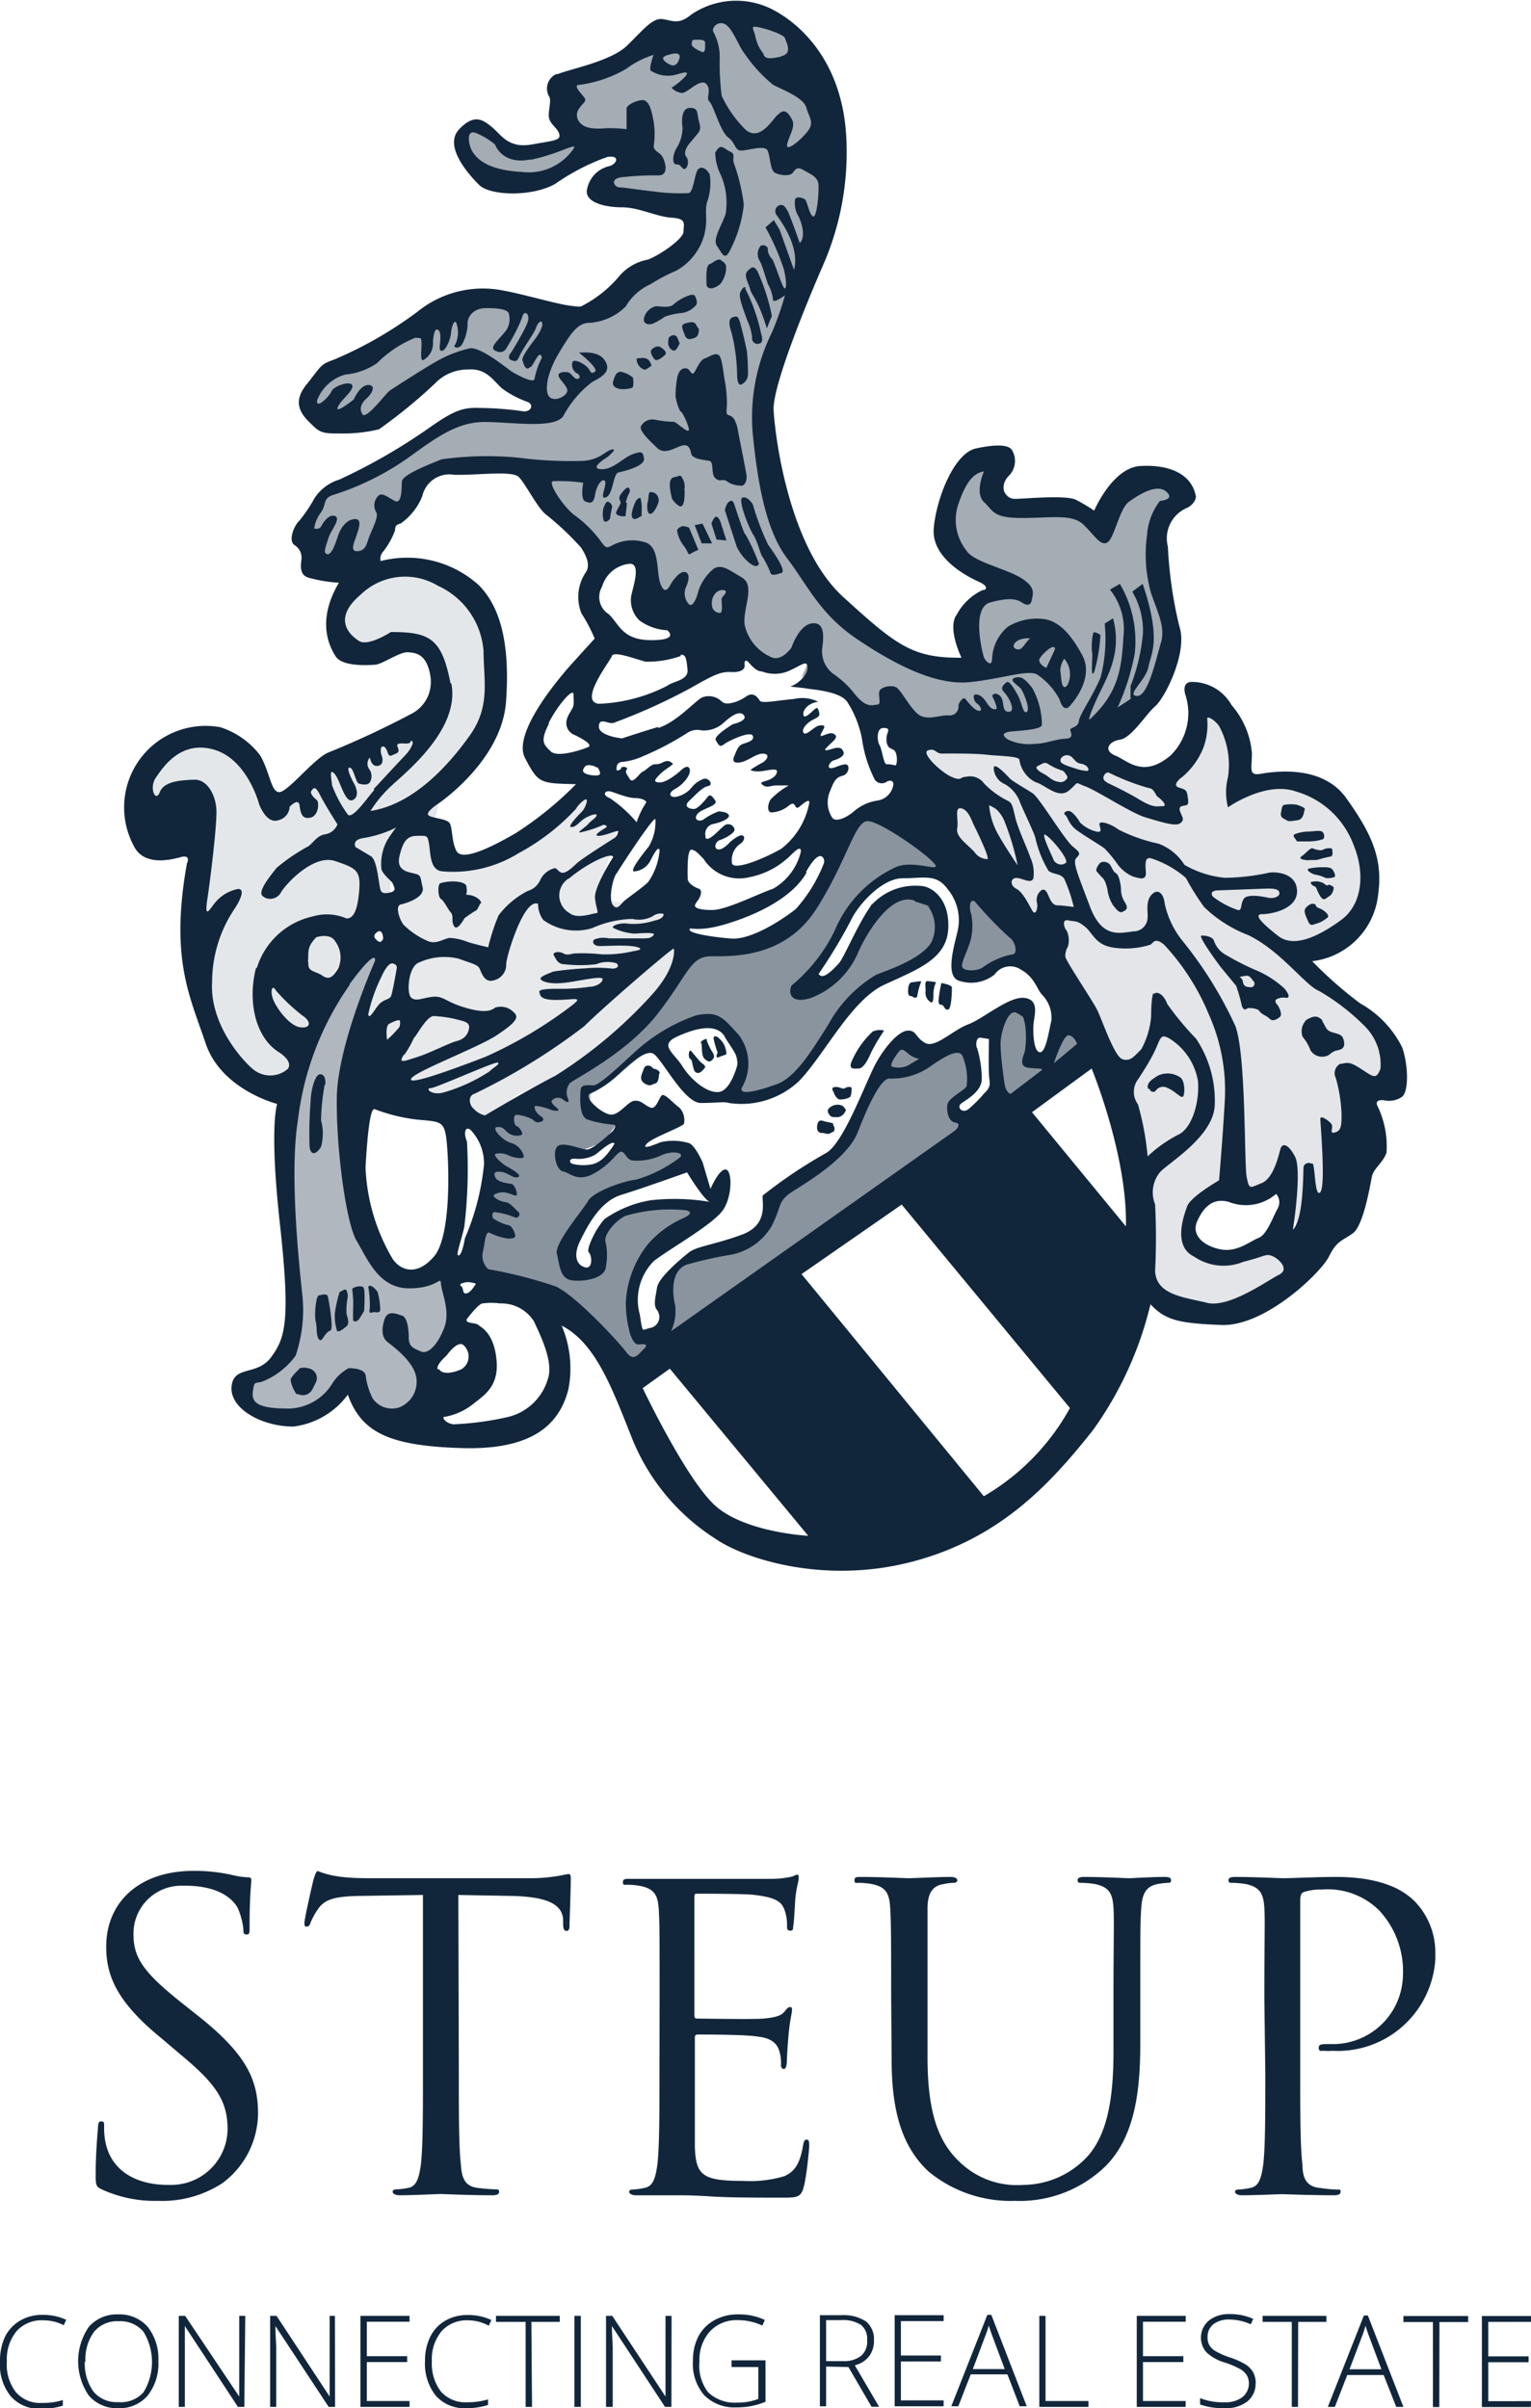 <svg xmlns="http://www.w3.org/2000/svg" viewBox="0 0 96 151"><path d="M9.93,138a6.91,6.91,0,0,0,4-1.1,5.49,5.49,0,0,0,2.25-4.38c0-2.12-.74-3.75-3.86-6.2l-.73-.58c-2.54-2-3.22-2.93-3.22-4.44a3,3,0,0,1,2.93-3.06,1.61,1.61,0,0,1,.31,0c2.43,0,3.14,1.1,3.3,1.4a4.62,4.62,0,0,1,.35,1.31c0,.22,0,.35.21.35s.18-.19.18-.61c0-1.79.11-2.66.11-2.8s-.06-.18-.27-.18a4.76,4.76,0,0,1-.92-.14,10.63,10.63,0,0,0-2.45-.26c-3.35,0-5.46,1.93-5.46,4.75,0,1.79.63,3.43,3.43,5.72l1.18,1c2.27,1.88,3,2.93,3,4.75A3.53,3.53,0,0,1,10.76,137h-.25c-1.77,0-3.51-.74-3.9-2.69a4.63,4.63,0,0,1-.08-1c0-.21,0-.29-.18-.29s-.19.13-.21.42S6,135,6,136.29c0,.71,0,.82.4,1A8,8,0,0,0,9.93,138Zm18.81-19.18,3.32.06c2.54.05,3.17.66,3.25,1.45l0,.29c0,.37.08.45.22.45s.18-.11.18-.35.08-2.11.08-2.9c0-.16,0-.31-.13-.31s-.35.07-.74.13a10.69,10.69,0,0,1-1.87.13H23.18c-.32,0-1.32,0-2.09-.13a5.11,5.11,0,0,1-1.16-.32c-.11,0-.21.34-.26.5s-.58,2.48-.58,2.74.05.24.13.24.18,0,.26-.26a4.36,4.36,0,0,1,.45-.82c.42-.63,1.06-.82,2.69-.84l3.9-.06V130c0,2.54,0,4.62-.13,5.73-.11.76-.24,1.34-.76,1.45a4.27,4.27,0,0,1-.8.1c-.15,0-.21.08-.21.16s.13.21.43.21c.79,0,2.45-.08,2.58-.08s1.79.08,3.25.08c.29,0,.42-.08.42-.21s-.06-.16-.21-.16a11.69,11.69,0,0,1-1.19-.1c-.79-.11-.95-.69-1-1.45-.13-1.11-.13-3.19-.13-5.73ZM41.35,130c0,2.54,0,4.62-.13,5.73-.11.76-.24,1.34-.77,1.45a4.18,4.18,0,0,1-.79.11c-.16,0-.21.07-.21.15s.13.21.42.21,1,0,1.53,0l1.06,0c.4,0,1,0,2.06.07s2.48.08,4.46.08c1,0,1.24,0,1.42-.68s.34-2.35.34-2.56,0-.4-.15-.4-.19.1-.24.4c-.19,1.08-.5,1.61-1.19,1.9a7.47,7.47,0,0,1-2.53.29c-2.59,0-3-.34-3.06-2.16,0-.56,0-3.62,0-4.52v-2.32a.16.16,0,0,1,.15-.18,0,0,0,0,1,0,0c.45,0,3.06,0,3.78.13,1,.1,1.26.55,1.37.92a2.56,2.56,0,0,1,.1.87c0,.13.06.24.19.24s.18-.29.18-.5.06-1.16.11-1.69c.08-.87.21-1.32.21-1.48s0-.21-.13-.21-.21.14-.4.35-.61.31-1.24.37-3.85,0-4.2,0c-.13,0-.15-.08-.15-.27V119c0-.18,0-.26.15-.26.29,0,3.17,0,3.62.08,1.42.16,1.69.47,1.87.9a2.75,2.75,0,0,1,.17,1c0,.21,0,.34.21.34s.15-.16.18-.29c.06-.32.11-1.48.13-1.74.08-.74.21-1.06.21-1.24s0-.24-.1-.24-.24.11-.37.13a6.11,6.11,0,0,1-1.13.13c-.61,0-5.86,0-6,0l-1.09,0c-.58,0-1.3,0-1.9,0-.29,0-.43,0-.43.21s.11.16.21.16a4.43,4.43,0,0,1,.9.08c.88.18,1.09.6,1.14,1.5s.05,1.58.05,5.7Zm14.56-.79c0,3.85,1,5.7,2.3,6.94A8.09,8.09,0,0,0,63.64,138a7.71,7.71,0,0,0,5.44-1.95c2.11-1.87,2.42-5,2.42-7.89v-2.82c0-4.12,0-4.85.06-5.7s.26-1.34,1-1.5a5,5,0,0,1,.66-.08c.11,0,.21,0,.21-.16s-.13-.21-.42-.21c-.79,0-2,.08-2.22.08s-1.6-.08-2.8-.08c-.29,0-.42.06-.42.21s.11.16.21.16a5.29,5.29,0,0,1,.9.08c.88.19,1.09.61,1.14,1.5s0,1.58,0,5.7v3.3c0,2.72-.32,5-1.53,6.46a5.52,5.52,0,0,1-4.13,1.9,5.17,5.17,0,0,1-4-1.45c-1.14-1.09-2-2.72-2-6.52v-3.69c0-4.12,0-4.86,0-5.7s.27-1.4,1-1.5a3,3,0,0,1,.66-.08c.1,0,.21-.06.21-.16s-.13-.21-.42-.21c-.79,0-2.38.08-2.61.08s-1.85-.08-3-.08c-.29,0-.42,0-.42.21s.1.16.21.16a4.56,4.56,0,0,1,.9.08c.87.18,1.08.6,1.13,1.5s.06,1.58.06,5.7Zm23.43.79c0,2.54,0,4.62-.13,5.73-.11.76-.24,1.34-.77,1.45a4.18,4.18,0,0,1-.79.11c-.16,0-.21.07-.21.15s.13.21.42.21c.79,0,2.46-.07,2.54-.07s1.79.07,3.24.07c.29,0,.42-.07.42-.21s0-.15-.21-.15c-.39,0-.79-.06-1.18-.11-.8-.11-1-.69-1-1.45-.14-1.11-.14-3.19-.14-5.73V119.14c0-.26.06-.45.22-.5a3.33,3.33,0,0,1,1.13-.16,4.57,4.57,0,0,1,3.61,1.32,5.59,5.59,0,0,1,1.48,4.06,4.39,4.39,0,0,1-4.46,4.31h-.1c-.56,0-.72,0-.72.24s.16.18.29.18a3.51,3.51,0,0,0,.56,0A6.13,6.13,0,0,0,90,122.87c0-.18,0-.36,0-.54a4.61,4.61,0,0,0-1.32-3.14c-.43-.4-1.61-1.5-4.91-1.5-1.21,0-2.74.08-3.32.08-.22,0-1.8-.08-3-.08-.29,0-.42.06-.42.21s.11.16.21.16a5.38,5.38,0,0,1,.9.08c.87.19,1.09.61,1.14,1.5s0,1.58,0,5.7Z" style="fill:#11263b"/><path d="M56.67,74.24l6.54-4.78,7.51,9.47v3.71l-2.24,5.07Z" style="fill:#11263b"/><path d="M49.35,79.9l12,14.94-4.88,2.24h-3.9L42.23,85l7.61-5.47Z" style="fill:#11263b"/><path d="M68.48,66.14l-29,20.6s-2.15-4.49-5.37-5.08a8,8,0,0,1-4.68-2.44l1.27-5.56L31,70.34,38,66l5.27-6.54,3-.2s3.13-.29,4.1-2.05,2.44-4.78,2.44-4.78,2.15-2.83,3.42-1.86S67.8,62.34,68.48,66.14ZM66.23,63.9l-.88-2.74-1.85-1-2,.88L60.28,61V59.4l.1-2.63-.68-1.86-2.35-.29-3,1-1.95,3.51L50.23,62l.68-.2,2.93-2.18.78-2.9,1.47-.88,1.85.39,1,1.08-.49,2.14-1.56,1.37-2.93,1.46-2,2.44L49.64,67.5l-1.75,1-2,.2.39-1.75L46,65.26l-.79-1H44.17l-2.73.88L38.7,67.45,37,68.57l0,1.08,1.85.58-1,1.37-1.23.49-.82.1s-.78.29-.58.68,1.46.39,1.46.39L38,72.58l.88-.88.59.59,3.12-.3.68.78-2.93,1.37-2.73,1-2,2.83V79.7s1-.1,1.37-.2.39-.68.39-.68V77.16l1.17-1.07,2.92-.59,2.44.2-1.56,1.17L40,79,39.77,82l.3,1.66,1.07-.1.78-.88-.1-2.34.78-1.17,1.47-.39,3.22-1L48.46,76l.68-1.46L53,71.7l2-4.3,1.47-2,1.66,1.07,1.75-1.17a2.83,2.83,0,0,1,1,1.36,2.12,2.12,0,0,1-.26,1.5,5.39,5.39,0,0,0-.81,1.44c-.1.48,1.07.48,1.07.48l1.66-1.85s-.29-3.71-.59-3.81.69-.58,1.17-1.07,1.18.2,1.18.2a26.67,26.67,0,0,1,.1,2.83c-.1.29.39,0,1.36-.49s.49-1.95.49-1.95" style="fill:#11263b;isolation:isolate;opacity:0.49"/><path d="M63.6,57.45s-5.27-3.9-5.47-4.49S57,47.11,57,47.11l4.88-.78,2.15.78,3.9.2,3.31,1.37,2.8.22,1.11-2.76V44l1.37,1.56,1.36,1.76L77,48.74l3.74.13,2.93,1.37L84.87,53l1,1.53-.59,2.15-1.17,2-2.73,1.76,5.07,4.1.78,1.36v1.37L85.46,69l-1,4.88-2.34,5.27-1.76-4.88-1.76,1-1.75-.58-2.41.91,1,3.19L78,79,81,77.11l.13,2.8-4.1,2.15-5-.26-1.29-6.58-1.37-8-5.86-9.76Z" style="fill:#11263b;isolation:isolate;opacity:0.12"/><path d="M23.78,59.86l-.66,2.48-.91,5.2-.13,4.3v4l1.7,2.86L25.73,80l1.82-.26.91.91-.13,3.39L26.77,85.5l-.52,2.86-1.82.78-1.57-.26-.65-1.82-.91-.26-1.69,1.56-3,.52-1.3-.65.13-1.43,2.47-2.21.13-2.6-.52-9.5,1.95-7.94,2.21-3.64S22.86,59.73,23.78,59.86Z" style="fill:#11263b;isolation:isolate;opacity:0.33"/><path d="M60.86,46.33a4.71,4.71,0,0,0-1,.18,1.75,1.75,0,0,1-1.87-.28c-.88-.88-1.18-1.56-1.47-1.66s-.49.69-1.56.39-.88-1.27-2.15-1.85a8.25,8.25,0,0,0-2.53-.68l.68-1.57s-1.66,1.08-2.64.88a29.09,29.09,0,0,1-3.9-1.66l-2.73-1.85a3.5,3.5,0,0,1-1-1.47c-.2-.58-.2-2.14-.58-2.14s-2.34.39-2.34.39l-3-3-1.66-2.34-2.44-.49-4.1.29-1.46,2.35-.88.87-.78,2-1.27,1.17-1.95-.2L19.39,34l-.2-1.27,1.26-2L25,28.85l3.42-2.54s2.63-.29,3-.29,3-.29,3-.29l-2.64-1.66-2.05-1.56-3.61,1.17L22.6,26.61l-2.14-.1-.79-.88-.55-1.47,1.73-1.07S26.8,20,27.19,19.87s2.73-1,2.73-1l3,.2a18.73,18.73,0,0,1,3.51.17,3.81,3.81,0,0,0,2.35-.56c.2-.29,3.9-3.31,3.9-3.31l.58-1.86-4-1-2-.88,2.15-1.37-1-.78L35.19,10.7l-3.71.88-1.85-1.37L29,8.46l.68-.69,1.07.88,2.54.88,3.12-1a17.68,17.68,0,0,1-1.07-2.34c0-.29.1-1.27.1-1.27l3.42-1.36,3.51-1.66s3-1.17,3.42-1.27a9,9,0,0,1,2.83.29c.29.2,2.83,3.61,2.83,3.61s.48,4.1.48,4.39-.58,5.76-.58,5.76l-1.86,4.88-1.85,6.54.49,4.78,3.51,6.15s5.66,4.2,6,4.4a24.75,24.75,0,0,0,3.22.48,31.4,31.4,0,0,1-.1-3.22c.1-.39,1.85-1.66,1.85-1.66A7.89,7.89,0,0,1,61,35.78c-.1-.29-1.85-2.83-1.76-3.22s1.17-3.51,1.17-3.51l1.86-.49.1,1.66,1,1.07a26.1,26.1,0,0,0,2.64.49,20.32,20.32,0,0,1,2.54.59l.58.29L70.92,30h2.63s.49.29.39.68a1.84,1.84,0,0,1-.68,1.17c-.59.59-.88,2.83-.88,2.83s.68,2.83.68,3.22,0,3.81-.1,4.1a27.49,27.49,0,0,1-3.12,3.61l-3.71,1.17s-3.61.3-4,.2A7.06,7.06,0,0,1,60.86,46.33Z" style="fill:#11263b;isolation:isolate;opacity:0.38"/><path d="M17.79,68.32A7.13,7.13,0,0,1,16,67.93a6,6,0,0,1-2.21-2c-.26-.65-1.44-3.78-1.3-5.08a72.94,72.94,0,0,0,0-7.54c-.13-.92-.92-2.6-1.3-2.6s-2.35,0-2.22-.53a46.1,46.1,0,0,1,2.6-4,13.41,13.41,0,0,1,2.09.26,2.93,2.93,0,0,1,1.95,1c.52.39,1.3,2.86,1.3,2.86l4.94-2.86a39.42,39.42,0,0,0,4.69-2.34,11.29,11.29,0,0,0,.45-2.7,7.76,7.76,0,0,0-.71-2.25l-3,.52-1.43-.13a5.93,5.93,0,0,1-.52-2,29.29,29.29,0,0,1,2.6-2.86s2.21-.26,2.6-.26a35.57,35.57,0,0,1,3.77,1.56L31.06,40v4.17l-1.7,3-1.88,3.32-.46,2-2.28-.56-.2,2.38L24.41,57A3.36,3.36,0,0,0,23,58c-.39.65-2.73,4-2.73,4Z" style="fill:#11263b;isolation:isolate;opacity:0.11"/><path d="M30.41,70.53s-1-.65-1.95-1.17-3.77-.13-4-.91-1.7-2.6-1.7-3.64a38.23,38.23,0,0,1,1.05-5l1.36-3.15.46-1.79-1-.65,1.3-2.87s1.17.13,1.43.52a17.17,17.17,0,0,1,.78,2.22l4.55-1.3,4.3-3.52s.39,1.43.91,1.56.75,1.6.75,1.6l-1.27,3.8a23.29,23.29,0,0,0,2.73.59c.52,0,1.82-.26,2.08.13a18.6,18.6,0,0,1,.65,3.12L38,66l-5.79,2.76L31,70.34Z" style="fill:#11263b;isolation:isolate;opacity:0.1"/><path d="M17.38,69.22s-3.51-.88-4.49-3.81-2.24-5.27-1.17-11.27c0,0,.3-.59-.41-.39S9,54.28,8.4,53.06a5.11,5.11,0,0,1,5.42-7.46,5.08,5.08,0,0,1,2.49,1.76C17,48.53,17,50,17.72,49.6s2.1-2.14,2.93-2.44a55.36,55.36,0,0,0,5.18-2.42A2.24,2.24,0,0,0,27,42.46c-.22-1.46-.91-1.53-1.43-1.56s-1.59.75-2.05.78-2.05.13-2.47-.52-1.2-2.25.2-4.62a9.25,9.25,0,0,1-1.95-.33c-.62-.22-.39-1-.39-1.23a.92.92,0,0,0-.46-.81c-.39-.3,0-1.24.33-1.53a9.26,9.26,0,0,0,.94-1.4,2.85,2.85,0,0,1,1.56-1.17,36.13,36.13,0,0,0,5.47-3.13c1.69-1.2,2.24-1.4,3.32-1.36a20,20,0,0,1,2.67.2c.48.1.78-.33.39-.56a6.26,6.26,0,0,1-1.66-.87c-.56-.52-1-1.27-2.12-1.18a2.83,2.83,0,0,0-2.08.88,32.08,32.08,0,0,1-3.51,2.87,9.55,9.55,0,0,1-2.44.26c-.92,0-1.2,0-1.7-.49s-1.43-1.27-.45-2.51.91-1.33,1.75-1.62a25.09,25.09,0,0,0,5.24-3,6.5,6.5,0,0,1,5.3-1.36c1.66.29,4.49,1.2,5,1a7.57,7.57,0,0,0,2.4-1.92,3.09,3.09,0,0,1,1.76-1c.72-.26,2.24-1.3,2.24-1.76s.23-.81-.74-.87S40.08,13,39,13s-2.41-.32-2.18-1.17a1.83,1.83,0,0,1,1.33-1.4c.52-.1.79-.72-.06-.59a13.69,13.69,0,0,0-3.29,1.7c-1.46.81-4.06.74-4.75.06s-2.24-2.44-1.27-3.48,1.53-.59,2.09-.13,1,1.33,2.47,1.07,1.85-.26,1.72-.68-.68-.62-.65-1.2.17-.91,0-1.17a1,1,0,0,1,.46-1.36l.09,0c.81-.33,3.35-.81,4.36-1.79s1.59-1.76,2.24-1.66,1,.36,1.79-.29a5,5,0,0,1,5-.36c2,1,4.52,3.51,4.72,8.17a17.65,17.65,0,0,1-1.5,8s-3.16,7.19-3.06,9,1,8.65,4.36,11.71,4.36,3.84,7.42,3.81c0,0-.92-1.86-.3-2.7A3.56,3.56,0,0,1,61.61,37c.29,0,.36-.26-.23-.52s-3-1.44-2.83-3.36,1.3-4.71,2.64-5,2.11-.23,2.28.13a1.31,1.31,0,0,1-.23,1.6c-.62.68-.23,1.43.4,1.43s3.18-.26,3.83.06a11.05,11.05,0,0,1,1.14.68s1.14-2.7,2.9-2.8,3.22.46,3.48,1.92c0,0,0,.39-.52.69a2.07,2.07,0,0,0-1.24,2.44,26.54,26.54,0,0,0,.72,5c.55,1.62-.91,4.49-1.5,5s-1.5,2-2.22,2.11-1.07.68-.29,1,1.73,1.43,3.45,0a3.72,3.72,0,0,0,.94-3.81s-.26-.75.33-.81a2.85,2.85,0,0,1,2.57,1.46,5.24,5.24,0,0,1,1.27,3c0,1-.23,1.43.55,1.3s3.84-.62,5.37,1.53,2.31,3.74,2,6a4.71,4.71,0,0,1-4.14,4.22,25.5,25.5,0,0,0,3,2.64,6.45,6.45,0,0,1,2.64,2.76c.36,1,.45,2.7,0,3.1a1.44,1.44,0,0,1-1.14.22s-.65-.1-.39.39a5.81,5.81,0,0,1,.55,2.9c-.22.62-.81,1-.91,1.47s-.52,3.09-1.2,3.58-1,.45-1.5,1.46-4,4.39-6.73,4.29-3.55-.32-4.46-1.3a22.42,22.42,0,0,1-3.64,7.94c-2.6,3.26-5.73,6.74-11.29,8.2s-10.56-.2-12.34-1.43a13.38,13.38,0,0,1-5.23-6.28c-1.3-3.28-2.31-6-4.42-7.09a6.88,6.88,0,0,1,.42,4c-.52,2-2,3.81-6.64,3.68s-6.34-1-7.19-3.35a5,5,0,0,1-3.41,2c-2,0-4-1.13-3.88-2.5s1.6-.65,2.48-1.85,1.23-2.22.55-8.37S17.38,69.22,17.38,69.22ZM30,36.67C31.34,38,32,40.28,31.73,44s-4.25,6.39-4.25,6.39-.78.51-.63.71,1.1.22,1.32.48.12,1.1.44,1.76,1.95-.07,3.73-1.1a21.88,21.88,0,0,0,3.78-3.07c-2.29-.05-2.36-.05-3.2-1.64s2.32-5.17,2.44-5.34,1.93-2.15,1.93-2.15a10.33,10.33,0,0,0-.83-1.58,2.76,2.76,0,0,1,.27-2.57c.27-.39.12-.92-.3-1.56a18.12,18.12,0,0,0-2.26-2.12c-.57-.54-1.22-1.88-1.64-2.3s-2.59-.1-4.05-.14a1.74,1.74,0,0,0-2,1.34,3.84,3.84,0,0,1-1.35,1.71c-.31.1-.34.14-.36.44A4.89,4.89,0,0,1,24,34.62a.63.63,0,0,0-.13.56A6.7,6.7,0,0,1,30,36.67Zm-6.76,17c.32.2.42,1,.52,1.59s.06.82.62.72.32-.36.26-.55-.55-.49-.72-.91a3.07,3.07,0,0,1,.36-1.83c.23-.39.72-1,.52-.78a7.29,7.29,0,0,1-2.08.65c-.68.13-.42.56-.42.56S22.87,53.45,23.19,53.65Zm-3.9,6.67c-.07.62.42.52.88.84s.71,0,1-.48A1.7,1.7,0,0,0,21,59c-.32-.52-1.17-.23-1.17-.23-.62.65-.46.91-.52,1.53Zm-.36,3.35a11.66,11.66,0,0,1-1.66-1.56c-.26-.46-.39,0-.2.52s1,1.66,1.69,1.76.72-.36.17-.72Zm3.94,9.5a12.2,12.2,0,0,0,1.69,5.73c.36.58,1.4,1.26,2.6-.13s.91-6.67.75-7.59-.46-.87-1.82-1a10.85,10.85,0,0,1-2.64-.65c-.26-.13-.45,1.33-.58,3.64Zm4.62,12.66c.13.29.71.32,1.4,0a.93.93,0,0,0,.3-1.29.83.83,0,0,0-.17-.21C28.69,84,28,85,28,85s-.69.58-.55.87ZM77,75.35c-.92-.23-1.5.29-1.92,1.2s.42,1.59,1.46,1.79,1.85-.52,2.38-.72.91-1.36,1.2-1.85a.8.8,0,0,0-.1-.91,2.9,2.9,0,0,1-3,.49Zm1-19c.23-.32,1.2-.13,1.53-.06s.75-.07.69-.33-.46-.26-1.14-.23l-2.74.1s-.55,0-.29.39a5.35,5.35,0,0,0,1.6.85c.25,0,.12-.4.35-.72ZM16.1,60.71a4.74,4.74,0,0,1,3.52-3.25,3.13,3.13,0,0,1,2.11.13c.29,0,.65-.2.78-1.6s-.1-1.53-1.5-2-3.22,1.59-3.41,2a.77.77,0,0,1-1,.29l-.1-.07c-.43-.26.49-1.33.84-1.79a12,12,0,0,1,2-1.36c.35-.26.55-.68,1.07-.75a1,1,0,0,0,.75-.62s-.75-1.17-1.08-1.82-.42-.45-.55-.29.16.45.33.58.13,1-.4,1.11-.61-.29-.68-.78-.62.1-.62.1a.9.9,0,0,1-.71.84c-.75.26-1.2-1-1.2-1S15.52,47.6,13.4,47s-3.22,1.17-3.64,1.79,0,1.56.26.88,1.3-.75,2.15-.78,1.36,1,1.4,1.89S13.21,55,13,56.39s.2.52.53.16a2.47,2.47,0,0,1,1.4-.81c.45,0,.16.68-.26,1.3a8.25,8.25,0,0,0-1.37,4.52c-.16,2.63,1.85,4.88,2.54,5.46a1.68,1.68,0,0,0,2.21,0c.36-.52-.62-1.08-.62-1.08-1.5-1-1.89-3.32-1.37-5.27Zm7.32-11.22c.43-.46,1.6-1.73,1.95-2.09s.62-.84.46-.94.1.2-.49.16-.42.13-.36.36-.13.26-.42.39-.23-.45-.49-.55-.2.39-.16.49.23.62-.2.71-.52-.52-.52-.52a.59.59,0,0,0,0,.78.78.78,0,0,1,0,.78c-.16.2-.49.13-.69.07s-.32-1-.58-1,.23.91.23.91.52.81,0,1.11-.81-1.24-1.17-1.63-.2.26-.16.71a7.61,7.61,0,0,0,1,1.86c.32.26,1.24-1.11,1.66-1.57Zm4.88-6.64c.56,2.83-2.76,5.5-3.71,6.38a7.85,7.85,0,0,0-1.36,1.62c2.73-.42,4.94-2.92,6.24-4.75s.85-3.48.85-5.27a4.89,4.89,0,0,0-2.86-4.1,4,4,0,0,0-4.85.56c-1.79,1.52-.68,2.53-.1,2.9s2-.56,2-.56c2.44,0,3.19.39,3.74,3.22ZM20.14,33s.39-.78.84-.65-.23.88-.39,1.4-.36.95-.06,1,.58-.91.68-1.2.42-.94,1-1,.23.74.13,1.07-.45,1,.1.94.55-.52.75-1,.58-1.23.39-1.46a.85.85,0,0,1,.13-1c.23-.23.49,0,1,.29s.46-.74.49-1.2S27.23,29,27.69,28.8a20.62,20.62,0,0,1,4.84-.1,25.15,25.15,0,0,0,4,.2c1.08-.06,1.4-.61,1.83-.71s-.3.49-.3.49-1.14.68-.39.74,1.43-.74,2-.94.65-.16.71.29-1.23.78-1.59.85S38.46,31,38,31.18s.07-.75-.06-1-.52.2-.62.81-.29.58-.62.45-.13-1.17-.13-1.17a10.79,10.79,0,0,0-1.89-.1c-.39.1.79,1.79,1.41,2.18a7.44,7.44,0,0,1,1.56,1.56c.32.43.36.49.71.3a2.68,2.68,0,0,1,2-.23c1.07.23.75,1.89,1.07,2.67s.59,0,.72-.17.49-.68.81-.61.23.55.07.91a1,1,0,0,0,.16,1.1c.26.26.52-.48.59-.78a3,3,0,0,1,1-1.46c.49-.26.88.06,1.75.58s0,2,.17,3a2.9,2.9,0,0,0,1.69,2c.65.26,1.24-.62,1.24-.62s.48-1.46,1.33-1.52.65,1.07.59,1.65a1.75,1.75,0,0,0,.71,1.53,5.84,5.84,0,0,1,1.37,1.3c.75.91,1.14.62,1.4.62s0-.65.13-.88.68-.35,1-.22.88,1.3,1.43,1.72,1.4,0,1.92.06a.55.55,0,0,0,.59-.52.28.28,0,0,0,0-.09c0-.17.3-.59.43-.43s.55.72.84.75.07-.36-.1-.45a.53.53,0,0,1-.2-.52c.07-.1.43-.1.75.39s.42.48.62.48-.23-.84-.23-.84.16-.3.49,0,.06,1,.55,1,0-.94-.29-1.23,0-.49.16-.62.49.42.72.85.32,1.2.55,1-.23-1.24-.36-1.43-.81-.56-.42-.69.62,0,1.11.62a4.8,4.8,0,0,1,.61,2.31c0,.29-1.13.36-1.85.42s-.62.3-.26.52a3.06,3.06,0,0,0,1.66.26c.68,0,1.27-.29,1.92-.32s.26-.46.32-.59.49-.13.53-.52.91-1.63,1.36-2.73a9.64,9.64,0,0,0,.26-3.38l.52-.33c.62,2.28-.48,3.84-1.07,5.17s-.39,1.17-.39,1.17c1.76-1.62,2-3.12,2.11-5.14a4,4,0,0,0-.84-3l.62-.36A7.09,7.09,0,0,1,71.15,41a14.77,14.77,0,0,1-1.07,3.36l.81-.53,0-.81a12.17,12.17,0,0,0,.78-3.32A4.86,4.86,0,0,0,71,37.1l.65-.49c1.2,3.55.52,4.36.36,5.21s-1.43,1.78-.72,1.82,1.2-2.34,1.5-3.32-.2-1.92-.61-3.12a8.82,8.82,0,0,1-.26-3.61,4,4,0,0,1,.81-2.18s1-.07.39-.59-1.76.23-2.34.65-.91,2.28-1.34,2.54-.78-.42-1.5-1.11-2-.42-3.84-.42-1.79-.42-2.4-1,0-1.92,0-1.92c-.62.1-1.1.58-1.59,2a3.08,3.08,0,0,0,.52,3c.45.68,2.47,1.1,3.41,1.69s.72,1,.66,1.36-.3.39-.62.17-.82-.33-2,0-.49,3.12-.39,3.41.52.68.52.1a2.75,2.75,0,0,1,1-2,3.49,3.49,0,0,1,2.34-.46c.85.17,1.57.88,2.31,2.25s-.48,2.86-.78,3.19-.52,0-.65-.43a4.36,4.36,0,0,0-1.33-1.5c-.52-.42-2.12.2-4.26.43s-4.69-1.08-7.06-2.67S50.69,36.77,49.35,35s-1.85-4.78-2.15-7.81a12,12,0,0,1,1.2-6.34,18,18,0,0,0,.82-2.34s-.72.55-.75.29a2.48,2.48,0,0,0-.26-.88c-.1-.1-.39-1.3-.59-1.59a.82.82,0,0,1,.07-.91.33.33,0,0,1,.45.13.5.5,0,0,1,0,.13,1,1,0,0,0,.29.58c.1.13.55,1.5.71,1.76s.23-.26,0-1.17A15.1,15.1,0,0,0,48,14.26l.52-.46.36.59.91,2.54c.39-1.53-.94-3.22-1.1-3.45a.4.4,0,0,1,.09-.56.38.38,0,0,1,.13-.06c.26-.06.36.2.46.33s.78,2.05.78,2.05c.46-.49,0-1.56-.13-1.76a1.6,1.6,0,0,1-.16-1c.1-.16.39-.1.58,0s.26.88.52,1.08.4-1.5.36-2-.58-.68-.91-.88-.49-.16-.68.13-.91.17-1.17,0-.26-1-.43-1.37-1.23,0-1.65,0-.33-.46-.82-.82-.91-2-1.17-2.24.16-.72-.2-1.11-1.14.52-1.5.56a1,1,0,0,1-.68-.33A4.38,4.38,0,0,0,43,4.76c.2-.29,0-.26-.68-.06a2,2,0,0,1-1.5-.26c-.17-.1.16-1,.16-1a5.84,5.84,0,0,0-1.72.88,7.87,7.87,0,0,1-2.93,1c-.46,0,.16.58.32.81s-.13.36-.32.65a.7.7,0,0,0,.13,1c.36.35,1.17.29,1.56.26a9,9,0,0,1,1.27.06V6.8c0-.16.42-.45.94-.52s.65.84.75,1.3A5,5,0,0,1,41,9.08c-.07.39.35.45.52.72S42,11,41.28,11a17.1,17.1,0,0,0-2.15.1c-1,.06-.59.65-.29.65s1,.13,2.18.26a11.81,11.81,0,0,0,2.14.1c.33,0,.39-1.27.62-1.5s.55,0,.72.32a3.51,3.51,0,0,1-.17,1.76c-.16.68.07,1-.16,2a3.67,3.67,0,0,1-1.76,2.28,11.37,11.37,0,0,0-1.62.85,3.47,3.47,0,0,0-1.56,1.4A3.54,3.54,0,0,1,37,20.24c-.71,0-1.1.46-1.95,1.89s-.91,2.54-.55,2.8,1-.1,1.07-.39-.55-.78-.55-1,.36-.23.58-.2.4.46.62.42.13-.29-.06-.36a.61.61,0,0,1-.26-.71c.13-.2.68.1.91.32s.2.49.49.3-1-1.2-1-1.2c.3,0,1.27-.13,1.66.55s-.29,1-.84,1.3a6.61,6.61,0,0,0-1.79,2.11c-.52.85-3.26.39-4.95.39s-3,.95-4.75,2.22A17.13,17.13,0,0,1,21,31c-.81.22-.49.58-.88,1.14a2.17,2.17,0,0,0-.42,1c.29.06.39-.07.39-.07Zm13.11-10c-.26.32-.43-.16-.49-.42s.78-1.3.85-1.4.45-.65.39-.91-.3,0-.39.29-.82,1.3-1,1.69-.22.46-.55.33,0-.49,0-.49.75-1.2,1-1.82-.23-.88-.32-.36a11.16,11.16,0,0,1-.91,1.79c-.17.35-.39.48-.78.29s.16-.62.58-1.14a1.24,1.24,0,0,0,.29-1.11c0-.32-.55-.42-1.43-.42s-1.2.62-1.17,1A2.71,2.71,0,0,1,29,21.54c-.16.39-.68.26-.45.06a1.78,1.78,0,0,0,.06-1.36c-.13-.23-.29.26-.32.55a2.24,2.24,0,0,1-.33,1c-.23.33-.39.23-.39,0s.13-.87-.06-1.07-.33.1-.36.75a1.2,1.2,0,0,1-.59,1.1c-.26.13-.1-.78-.13-1.1s0-.26-.39-.29a7.14,7.14,0,0,0-2.4,1.59,4.21,4.21,0,0,1-2,.72,2.66,2.66,0,0,0-1.76,1.62c-.06.59.78-.26.91-.58s1.2-.69,1.3-.36-.71.88-.91,1.36,1-.48,1-.48.39-.91.91-.91.23.55-.1.84-.49.65-.26,1,1.46-1.3,1.69-1.47,2.25-1.46,3-1.88a7.69,7.69,0,0,1,2-.78c.66-.17,2.38,1.26,2.64,1.43s1.46.84,1.46.45a5,5,0,0,1,.46-1.3c-.13-.55-.43.26-.69.59Zm0-13c-1.78.36-2.21-.94-2.21-.94a4.56,4.56,0,0,0-1.2-.72c-.68-.26-.42.85-.23,1.14s.69,1.17,3.1,1.3A3.41,3.41,0,0,0,36,9.27c.12-.32-1,.4-2.74.75Zm8.5-6.5c-.3.1-.2.32.26.55s.61-.39.61-.49c0-.36-.58-.16-.88-.07Zm2.47-.78c0-.17-.1-.23-.46-.23s-.36,0-.39.26.69.52.69.52c.19,0,.15-.39.15-.56Zm4.55,4.49c.39-.43.62-.2.88.26s-.16,1-.29,1.56.81-.2,1.27-.78.1-.88-.07-1.5-1.4-1.08-2.08-1.43a9.21,9.21,0,0,1-1.82-2c-.29-.33-.72-1.53-1.17-1.79s-.91.2-.75.49a3.29,3.29,0,0,1,.39,1.62A16.1,16.1,0,0,0,45.25,6,7.29,7.29,0,0,0,46.62,8c.9,1,1.72-.35,2.11-.78ZM49,3.52c.72-.17.3-.85.23-1.11s-1.3-.65-1.76-.72-.19.13-.09.66a2.39,2.39,0,0,0,.48,1c.07.36.42.36,1.14.19Zm-7.15,36a3.26,3.26,0,0,1-1.76-.62,1.77,1.77,0,0,1-.52-1.46c.06-.49.68-2.09-.07-2.09a2,2,0,0,0-1.75,1.44,1.27,1.27,0,0,0,.42,1.72c.68.65.85,1.63,2.67,1.63s1-.62,1-.62Zm3.41-2c0-.1.52-.49.07-.52s-.75.48-.69.94a.5.5,0,0,0,.52.49h0c.19,0,.06-.82.09-.91Zm-2.57,3.61a6.17,6.17,0,0,1-2.21.36c-.65-.17-2-.69-2.11-.36s-2.12,2.86-.82,3A10.19,10.19,0,0,0,41.84,43c.36-.29,1.33-.33,1.27-1s-.11-1-.43-.94Zm-8.26,4.23c-.59,1.14-.33,1.33.1,1.75s1.95-.1,2.34-.26-.58-.65-.94-.81a.79.79,0,0,1-.39-.91c.06-.32.39-.68.42-.91s0-.45,0-.68c0-.46-1,.68-1.57,1.82Zm6.83.29c1.17-.36,2.34-1.72,2.77-1.92a1.15,1.15,0,0,1,1.23.26c.29.29,1.08,0,1.53-.32s.72.06.85.26,1,0,2.14-.1A2.26,2.26,0,0,1,51.3,44c-.78.13-1,.65-.91.87s.55-.29.72-.42.2,0,.26.26-.26.33-.52.49-.62.52-.46.75.68-.43,1-.46.39,0,.16.39,0,.26.17.2.45-.2.65,0-.23.46-.55.81.45,0,.65,0,.32,0,.42.26-.36.46-.59.52-.45.42-.26.49.72-.26,1-.23.2.62-.23.72-.55.42-.78,1a1.75,1.75,0,0,0,.16,1.63c.3.36,1.14-.2,1.37-.42A2.92,2.92,0,0,1,55,50.2a1.18,1.18,0,0,0,1-.91c.1-.39-.26-.39-.42-.26a.54.54,0,0,1-.72-.13,8.11,8.11,0,0,1-.81-2.57,6.52,6.52,0,0,0-.88-2.25c-.39-.74-2.24-.84-2.6-.91s-1.2-.1-.94-.16,1-.59,1-1.14-.39-.13-1.24.23a2.26,2.26,0,0,1-1.62,0c-.36,0-.66-.39-.85-.59s-.26,0-.23.2-.16.46-.81.43-1,.1-2.57,1a36.64,36.64,0,0,1-4.82,2.18c-.32.13-.91-.39-.94.22S39,46.3,39,46.3s1.09-.36,2.27-.72Zm14.67,1.3c-.39-.06-.39-.68-.29-.94s.1-.39-.29-.36-.36.81-.2,1.07.26,1.24.45,1.2a1.77,1.77,0,0,1,.52.07c.17.07.2-1-.19-1ZM37.31,48.05c-.48-.13-.61-.1-.74.2s.65.42.94.36-.06-.52-.06-.52.35.09-.14,0Zm1.63.13c0-.16.49-.1.36.07s0,.29.2.61.62-.42.81-.48.46-.43.75-.46a.88.88,0,0,0,.52-.13c.39-.16.46,0,.59.07s-.42.32-.78.68-.46.52,0,.52,1.27-.72,1.27-.72.45-.48.58-.13-.42,1-.88,1.24-.42.55,0,.52a1.68,1.68,0,0,0,1-.58,1.69,1.69,0,0,1,.78-.56c.32-.06.62.39.26.46s-.72.49-1.17.91.1.55.32.52.65-.52.82-.75.32,0,.48.23-.42.42-.55.49-.55.2-.65.49.32.36.52.16a4.09,4.09,0,0,1,.88-.46s.55,0,.65.23-.59.49-1,.56a.63.63,0,0,0-.46.76.36.36,0,0,0,0,.11c.2.26.81-.48,1.14-.74a.4.4,0,0,1,.68.22c0,.23-.62.56-.91.65s-.42.53-.13.59.72-.42.72-.42.49-.46.75-.46.22.36-.1.55a1.23,1.23,0,0,0-.49,1.2c.1.46,1.88-.22,3.09-.91a4.75,4.75,0,0,0,1.76-2.9c0-.29-.46.13-.62.26s-.2.07-.3-.1-.26-.06-.45.1a1.82,1.82,0,0,1-1,.36c-.29,0-.26-.49-.06-.81a4.89,4.89,0,0,1,1.14-.88s-.49,0-.81,0-.52.17-.78,0-.13-.2.2-.3.65-.32.65-.58-.75,0-1.17,0-.49-.1-.49-.1a7.45,7.45,0,0,1,.71-.43c.23-.1.59-.52.13-.58s-1,.49-1.53.55-.39-.26-.29-.49.2-.58.52-.68.75-.23.59-.52-1.5.32-1.79.55-.36,0-.52-.26,1.07-1,1.07-1,1-.22.68-.58-1,.26-1.36.58A1.84,1.84,0,0,1,44,45.8a1.13,1.13,0,0,0-.91.16,18.2,18.2,0,0,1-2.8,1.47,4.09,4.09,0,0,1-1.33.35c-.39.07-.29.53-.29.53s.24,0,.28-.13Zm1.53,2.21c.2-.16-.23-.35-.65-.35s-1-.24-1.46-.39-.62.22-.13.39a8.14,8.14,0,0,1,1.69,1.52,4.94,4.94,0,0,1,.55-1.16Zm-1.69,1.76c0-.16-.81.26-1.24.26s.3-.42.46-.52-.16-.23-.26-.13a6.79,6.79,0,0,1-1.3.42c-.39.1.29-.32.45-.52s.52-.39.52-.55-.65.1-.91.32-.42.43-.68.43.36-.65.55-.85a1.3,1.3,0,0,0,.43-.81c0-.3-.66.39-.66.49a13.73,13.73,0,0,1-3.61,2.8,7.77,7.77,0,0,1-4.84,1.14c-.75-.1-.69-1.18-.79-1.73s-.13-.49-.74-.49-.88.3-1.11,1.27.62,1,1,1.11.29.2.45.84-1,1-1.36,1.08-.13.88.16,1.27a4.82,4.82,0,0,0,1.47,1c.55.29,1.07-.14,1.43-.17a3.44,3.44,0,0,1,1.14.26c.42.13,1.27.33,1.27.33a13.2,13.2,0,0,1,.65-2,5.38,5.38,0,0,1,1.82-1.53,1.26,1.26,0,0,0,.81-.72,1.34,1.34,0,0,1,.78-.68c.26-.1.23.1.49.23s.65-.23,1-.56,2.41-1.62,2.41-1.62a.55.55,0,0,0,.18-.33Zm-3.12,2.93a1.26,1.26,0,0,0-.39,1.75,1.24,1.24,0,0,0,.45.43c.49.39,1.46,0,1.66,0s0-.26-.07-.95,1.14-2.57,1.14-2.57c-.1-.35-1.7.43-2.8,1.37Zm3-.33c-.3.49-.49,1.66-.23,2s.45,0,.65-.2,1.2-.88,1.56-1.24a4.07,4.07,0,0,0,.72-2c-.07-.3-.36.22-.59.68a1.25,1.25,0,0,1-1,.65c-.32,0,.46-1,.91-1.56a3.06,3.06,0,0,0,.42-1.69c0-.39-2.15,2.9-2.44,3.39Zm5,1.86c-.26.29.1.45,1,.45s3-1.07,3.81-1.33a3.65,3.65,0,0,0,1.75-2.34c0-.52-.65.29-.87.45A5,5,0,0,1,47,55a2.65,2.65,0,0,1-2.9-1.17c-.2-.16-.46-.55-.75-.55s-.23,1.56-.23,1.82.41.53.69.62.12.56-.14.85Zm6.93-1.92c-.94,1.69-3.38,2.76-5.17,3.28s-2.22.1-2.18.33,1.36.45,2.6.55S49,57.71,49.9,57a9.43,9.43,0,0,0,1.78-2.92.62.62,0,0,1,0-.14s-.2-.94-1.15.75Zm-9.66,2.76a1.81,1.81,0,0,1-1.27.17,6.54,6.54,0,0,0-2.54.58,3.48,3.48,0,0,1-3.06-.52,1.69,1.69,0,0,1-.32-1c-.88-.42-2,3.32-2,3.77A1,1,0,0,1,31,61.46c-.59.2-.78-.39-.91-.69s-.43-.32-1.3-.65a3.81,3.81,0,0,0-2.51.23c-.68.23-.81,1.95-.49,2.21s.72,0,1.37-.06.78.32,2,.68,1.63.2,1.89,0a1.13,1.13,0,0,1,1.17.3c.36.32.1.65-1.07,1.43s-5.14,2.27-5.37,2.73,2.7-.62,4.65-1.37a27.13,27.13,0,0,0,5.37-3.18c.88-.66.16-.39-.91-.39s-1-.3-1.07-.49S34.42,62,35,62a11.91,11.91,0,0,0,2-.13c.36,0,.82-.26.78-.49s-1.75.2-2.53.26-1.2-.07-1.34-.23.56-.39.78-.49a20.31,20.31,0,0,1,2-.2,8.22,8.22,0,0,1,1.57,0c.45.07.61-.16.39-.32a1.91,1.91,0,0,0-1.27.06,8.53,8.53,0,0,1-2,0c-.42,0-.52-.35-.65-.55s.32-.29.59-.13.52,0,.78,0a11,11,0,0,1,1.62.06,7.59,7.59,0,0,0,2-.2c.71-.1.45-.26-.17-.32s-1.46,0-1.92,0-.52-.29-.35-.42a1.65,1.65,0,0,1,.91-.06c.26,0,1.36,0,1.92,0s.68,0,.87-.2-.71-.13-1.2-.1a3.51,3.51,0,0,1-1.27-.33c-.32-.1.33-.39.88-.29a4.24,4.24,0,0,0,1.66-.2c.65-.13.55-.42.55-.42s-.36-.1-.69.16ZM24,58.65s-.07-.42-.36-.2-.16.39.06.56.33-.17.33-.17Zm.65,1.76c-.29-.07-.59.52-.72.81a10.06,10.06,0,0,0-.84,2.38c.06.36.35-.23.65-.59s.68-.32.78-.55.36-1.76.36-1.76.05-.22-.24-.28ZM25.08,64c-.06-.1-.42.06-.68.2s-.13,1-.13,1a6.62,6.62,0,0,0,.78-.81s.09-.33,0-.43Zm.26,2.11c-.42.62,0,.43.82.17s2-.88,2.47-1,.71-.39.78-.79-.32-.45-.81-.58a7.38,7.38,0,0,0-1.4-.2c-.46,0-1.11,1.3-1.24,1.36a6.52,6.52,0,0,1-.62,1.09Zm5.89.52c-.1-.13-3.9,1.6-4.23,1.6s0,.45.75.29a10.62,10.62,0,0,0,2.93-1.33c.29-.29.64-.42.55-.55Zm3.55.85a28.87,28.87,0,0,0,6-5c1.63-1.76,1.5-2.9,1.47-3S38,63,36.63,64.35a39.39,39.39,0,0,1-6.87,4.23c-.39.1-.39.65-.06.94a1.37,1.37,0,0,0,.71.42s2.67-1.59,4.36-2.46ZM30.35,73a3.06,3.06,0,0,0-.84-2.15c-.39-.29-.43.3-.23.72a30.27,30.27,0,0,1-.16,5.3c-.13.75-.59,1.89-.36,1.85s.39-1.07.39-1.07A15.49,15.49,0,0,0,30.35,73ZM61,51.59c-.13-.29-.33-.84-.75-.91s-.13.75-.23,1.27.65,1,1.08,1.47a1,1,0,0,0,.81.45c.19-.06-.78-2-.91-2.27Zm2-.06a2.14,2.14,0,0,0-.52-.78,2.59,2.59,0,0,0-.46-.26,4.53,4.53,0,0,0,.62,1.92c.46.81,1.17,1.85,1.17,1.85A16.44,16.44,0,0,0,63,51.53Zm4.78-3.64c-.39-.07-.42-.36-.68-.49a.45.45,0,0,0-.6.2.14.14,0,0,1,0,.06c-.06.23.42.36.91.52a2.64,2.64,0,0,0,.78.16c.16-.06,0-.38-.39-.45Zm-1.2.42a3.74,3.74,0,0,1-.88-.42c-.22-.13-.32,0-.61.13s.13.39.39.52.48.42.87.48a.47.47,0,0,0,.59-.29s-.2-.42-.37-.42Zm4.85,1.82c.94.55,1.07.42,1.46.42s-.13-.48-.29-.58-.2-.52-.58-.56a14.14,14.14,0,0,1-2.44-.94c-.23-.13-.43.2-.39.36s.32.29.32.29,1,.46,1.91,1Zm-4.68,5c-.26-.39-.62-.26-1-.52a7.06,7.06,0,0,1-.84-2.12c-.13-.42-.85-1.88-1-2.31a2.18,2.18,0,0,0-.88-1,1.16,1.16,0,0,1-.72-1c0-.46.81.42,1,.62s1,.65,1.44.94,2,2.93,2.53,3.35.43.46.2.72.1,1,.85,3,1.79,1.72,2.73,1.59a.88.88,0,0,0,.9-.89,1.1,1.1,0,0,0,0-.18c0-.29-.1-.91.29-1.27s.72,0,.78.59a5.6,5.6,0,0,0,1.17,2.41,25,25,0,0,1,3.26,5.27c.68,1.78.55,8.62.71,9.46s.2.69.95.39,1.07-1.79,1.17-2.14.45-.39.91.48-.13,4.59-.13,4.59c.72-.72.62-3.81.68-4a.36.36,0,0,1,.48-.15l.08,0c.16.2.13,2.18.48,1.79s0-4.36,0-4.59.39,0,.65.26-.17.69.26.59.42-.52.42-1.17a9.52,9.52,0,0,0-.36-2.25.66.66,0,0,1,.29-.89l.1,0c.49-.13.69,0,1.34.42s.81.56,1.07-.1a3.38,3.38,0,0,0-.94-2.63,13.75,13.75,0,0,0-2.9-2.25c-.85-.32-2.41-2.53-4.46-3.51a8.18,8.18,0,0,1-2.76-1.76,16.31,16.31,0,0,1-1.14-1.82,6.23,6.23,0,0,0-2.09-1.2c-.52-.2-.45.33-.42.85s-.36.39-.81.26a2.33,2.33,0,0,1-1-.82,7.78,7.78,0,0,0-.78-.94C69,53,68,52.41,67.51,52.05s-.55-.81-.71-.94,0-.26.22-.26.62.55.69.71a2.22,2.22,0,0,0,1.07.59c.36.06.2-.2.16-.46s.69-.06,1.2.33a10.19,10.19,0,0,0,2.5.88,3.24,3.24,0,0,1,1.63,1.33,6.21,6.21,0,0,0,2.54.81,13.6,13.6,0,0,0,2.77-.32c.39-.07,1.72,0,1.75,1.14s-1.59,1.46-2.18,1.46,0,.59,1,1.37,2.57,0,3.94-1,1.5-3,.78-4.72a5.46,5.46,0,0,0-3.64-3.35c-1.89-.65-4.23,1-4.23,1a3.78,3.78,0,0,1,0-1.89,5.13,5.13,0,0,0-.55-3.19c-.26-.39-.79-.71-.75-.45a4.24,4.24,0,0,1-.23,1.76,4.65,4.65,0,0,1-1.5,2c-.1.1-.46.42,0,.55s.45.2.52.68-.1.39-.36.46-.16.29-.06.52.2.39-.1.58-1.27-.13-2.15-.39-3.06-1.69-3.78-1.95-.32-.32-1,.26-1.5-.36-2.12-.52a1.88,1.88,0,0,1-1-1.4c0-.23-1.3-.23-2.08-.32s-2.44-.07-2.8-.07-.39-.36-.85-.2.81,1.37,1.47,1.66.52,0,.91,0a1.08,1.08,0,0,1,1.14.42,5.29,5.29,0,0,0,1.46,1.07c.29.13.32.33.49,1.05s.78,2,.94,2.5a2.34,2.34,0,0,1,.2,1.3c-.1.42-.71,0-1.07,0s-.43.45,0,.68.78,1,1,1.37.36-.2.3-.46a.76.76,0,0,1,.26-.81c.26-.16.36.13.49.42s.26.52.55.52,1,.1,1,.1a9.74,9.74,0,0,0-.59-1.75Zm-1.2-2.8c-.26-.1.2.88.48,1.5a.53.53,0,0,0,.64.36l.15-.07c.28-.19-1-1.69-1.29-1.78Zm6.8,10c.2-.2.61,0,.84.62A18.31,18.31,0,0,0,75,65.13a7,7,0,0,1,1.17,4.16c-.07,2-3,3.68-3.45,4.23a2,2,0,0,0-.29,2,41.43,41.43,0,0,1,0,4.17c.06,1.52,1.85,1.65,3.25,2s3.84-1.43,4.52-1.76,0-1-.42-1.17-.39,0-1.82.36a3.27,3.27,0,0,1-3.09-.33c-1.34-.65-.65-2.54-.43-3.15s2-1.63,2-1.63.23-2.64.36-5a11.64,11.64,0,0,0-1-5.4A14.54,14.54,0,0,0,73,59.24c-.62-.52-.69-.07-.88,0a5.18,5.18,0,0,1-2.41.16c-1.07-.2-1.2-.94-1.72-1.33s-.56-.26-1-.36-.26.49-.1.65a1.44,1.44,0,0,1,.07,1,1.13,1.13,0,0,0-.16.62c0,.23,1.69,2.73,2,3.35s1.07,2.93,1.59,3.09.75-.23,1.17-.62a5.19,5.19,0,0,0,.62-2.05s0-1.29.15-1.48Zm-1,6.9a17.4,17.4,0,0,1,.61,3.28,8.35,8.35,0,0,1,1.92-1.36c.85-.39,1.34-2,1.24-3.35a3.92,3.92,0,0,0-1.82-2.7c-.46-.23-.49-.13-.78.55s-.73,1.37-1.14,2a1.31,1.31,0,0,0-.05,1.56ZM66.49,42.08c.05.29.05,1.36.44.88a1.49,1.49,0,0,0-.2-1.66,1.53,1.53,0,0,0-.25.78Zm-1.32-.68c0,.29.44.48.44.48l.54-1.17c0-.48-.94.4-1,.69ZM63.9,40.13c-.34.14-.49.48-.14.58s.48-.39.83-.68a1.39,1.39,0,0,0-.7.1ZM52.58,60.43c.34-.35,1.17-2.44,2.05-3.66a3.69,3.69,0,0,1,3.07-1.22c.69,0,1.86.78,1.76,2.68s-1.9,2.54-4,3.51-3.76,4.4-5.37,6.06a5.28,5.28,0,0,1-4.39,1.36c-.29-.1-.73,0-1.76,0S41.55,66.48,41,66.09s-1.9,1-2.3,1.36A6.35,6.35,0,0,1,37,68.58c-.48.2.83,1.36,1.37,1.31s1-.83,1.42-.87.63.29,1,.43.54-.68.73-.78.78.59,1.08.78a1.14,1.14,0,0,1,.29,1c-.05.2-2,.88-2.34,1.27s.39.1.87-.1a3.5,3.5,0,0,1,1.76.05c.39.1.88,1.22.88,1.22l.49,1.66s.49-1.17.92-1.22.49,1.56-.1,2.49S42,78.29,41,79.07a3.45,3.45,0,0,0-.88,3.36c.2,1.27.1.93.69.83a.7.7,0,0,0,.51-.86.77.77,0,0,0-.12-.26c-.25-.29-.1-.78,0-1.41s1.51-1.81,2-2.2,1.66-.49,3.36-1.13,1.18-2.14,1.27-2.44a30.24,30.24,0,0,1,4-2.68c1.12-.68,2.49-4.54,3.12-5.66s1.46-2,2-2,.44.44,1.07.78,1.76-.83,2.69-1.17,2.54-1.76,3.51-1.66.64,1.07.59,1.61,0,1.76.39,1.8.58-1.41.73-2a2.07,2.07,0,0,0-.59-1.61c-.29-.29-.48-1.12-1.31-1.56a1.19,1.19,0,0,0-1.66.29,2.35,2.35,0,0,1-2.25.39c-.83-.29-.34-2-.1-3a3.07,3.07,0,0,0-.63-2.78c-.69-.93-1.47-.64-2.79-.64s-2.83,1.71-3.27,2.69a33.13,33.13,0,0,1-2,3.31c.29.45,1-.38,1.32-.72ZM45.45,65c-.53-.87-1.85-.53-3,0s-.2,1,.34,1.86,1.56,1.7,2.29,1.61,1.13-1.61,1.13-1.61c.18-.58-.26-1-.8-1.9ZM43.11,73.5s-2.78,1-4.15,1.42-2.14,2-2.58,2.88-.25,1.51.29,1.66.44-.78.25-.93.43-1.51,1-2.1a7.05,7.05,0,0,1,2.88-1.17,13.56,13.56,0,0,1,3.71.1c-.36-.09-1.43-1.85-1.43-1.85Zm-5.78-1.1a2.16,2.16,0,0,1-1.32.25c-.29,0-.36.2-.14.32a2.81,2.81,0,0,0,1.41,0c.59-.13,1.25-1.25,1.25-1.25-.07-.28-.87.42-1.21.69Zm20.39-6a1.38,1.38,0,0,1-.59-.2c-.26-.16-.52-.52-.71-.32s-.68.91-.49,1a1.39,1.39,0,0,0,1-.07l.74-.44Zm3.71-1.33c-.23,0-.26.52-.16.65a6.87,6.87,0,0,1,.29,1.85c.06.92-1.11,1.44-1.33,1.66s.1.59.48.33a8.51,8.51,0,0,0,1-1c.49-.45.33-.65.3-1.2s0-2.21,0-2.21l-.56-.09Zm-39.5-3.32a18.57,18.57,0,0,0-3.25,8.49c-.56,3.47.13,9.54.27,10.89A9,9,0,0,1,18.54,85a4.76,4.76,0,0,1-2.12,1.64c-.42.12-.49-.08-.57.68s.61,1,2.25,1a3.27,3.27,0,0,0,2.76-1.61,2.76,2.76,0,0,1,1-.92c.14,0,1,0,1.07.46a4.3,4.3,0,0,0,.44,1.44,1.47,1.47,0,0,0,1.66.56,1.72,1.72,0,0,0,1.07-1.9c-.17-1-1.46-1.93-1.8-2.2s-.4-.73-.2-1.39.78-.36,1.1-.27.43.78.43,1.37.3.68.76.88,1.05-.42,1.46-1.47-.17-2.24-.2-2.78-.2.32-2.07.29S23,78.85,22.36,77.8s-1.29-5.71-1.24-9,2.39-8.54,2.39-8.54.22-1-1.59,1.45Zm7.49,18.64c-.27,0-.71.1-.51.25s.05.51.34.46.59-.61.59-.61a1.57,1.57,0,0,0-.43-.09ZM30,83.09c.24.17,1,.56,1.14,2.25s-.9,2.22-1.58,2.78a4,4,0,0,1-1.73.73c-.08,0,0,.34.58.46a19,19,0,0,0,3.44-.46,3.44,3.44,0,0,0,2.49-2.34c.39-1.05-.39-2.64-.85-3.64a2.4,2.4,0,0,0-2.13-1.14,4.05,4.05,0,0,0-1.1,0c-.26,0-1,1-1,1-.06.28.5.18.75.35ZM67,64.91c-.34,0-.92,1.76-.92,1.76l1.46-1.22s-.2-.53-.55-.53Zm-2.29,4.83,5.89,7.16C70.7,72.45,68.45,67,68.45,67ZM58,74.53,68,86.76c2.6-4.29,2.34-7.32,2.34-7.32l-7.25-8.52Zm-7.74,5.36L61.69,93.82a14.49,14.49,0,0,0,5.4-5.53L56.54,75.53Zm-6.84,5L52.9,96.45A13.45,13.45,0,0,0,60,94.53L48.8,80.87Zm-3.12,2.15s2.6,5.47,4.43,7.26,5.95,2,5.95,2L42,85.82Zm24.1-20.11c-.54-.1-.22-.73-.14-1a5.59,5.59,0,0,0,0-1.78c-.13-.44,0-.35-.52-.64s-1,1.2-1,1.93.15,1.83.24,2.46.39.69.39.69l1.93-1.47c.19-.16-.35-.09-.89-.18Zm-3.5-9.62a3.78,3.78,0,0,1,0,1.46c-.1.59-.58,1.43-.58,1.79s.94.36,1.3.1a4.67,4.67,0,0,1,1.82-.81c.45,0,.2-.88-.16-1.08A24.44,24.44,0,0,1,61.1,56.5c-.37-.15-.3.6-.2.82Zm-3.58-.85c-1.44-.46-2.9,1.92-3.48,3.19a5.28,5.28,0,0,1-3,2.93c-1.36.42-1.4-.43-1.2-.79a10.27,10.27,0,0,0,2.7-3.44,7.59,7.59,0,0,1,3.88-4c1.2-.45,2.92.43,2.34-.23s-3.25-2.53-4.1-2.63-1.27,2.34-3.25,5.47-5.28,3-6.6,3S43.21,61,41.29,63.5s-5.23,4.13-5.56,4.42a.94.94,0,0,0-.1,1c.1.33-.2.13-.36,0a.5.5,0,0,0-.65.07c-.16.16.3.45.39.58s-.36.07-.52,0a3.68,3.68,0,0,0-.88-.23c-.22,0,0,.46.26.62s.26.33,0,.39-.29,0-.48-.16a2.58,2.58,0,0,0-1-.29c-.26,0-.16.68,0,.71s.45.46.32.55a.9.9,0,0,1-.81-.1c-.26-.16-.29-.42-.72-.39s.36.88.88,1a1.16,1.16,0,0,1,.78.81c.07.23-.55.13-.88,0a1.22,1.22,0,0,0-.88-.13c-.2.06.33.58.69.78s1,.58.71.68-.61-.26-1-.32-.56,0-.43.32.79.39,1,.42.36.46.36.65-.29,0-.55-.06a1.06,1.06,0,0,0-.82.06c-.29.13.3.46.62.49s.59.39.81.59a.21.21,0,0,1-.22.36A4.9,4.9,0,0,0,31,76c-.17,0-.17.39,0,.45a3.15,3.15,0,0,0,.82.36c.26,0,.42.39.48.62s-.2.23-.48.23a3.61,3.61,0,0,1-1.11-.36c-.29-.13-.29.62-.42,1.14a1.15,1.15,0,0,0,.32,1.14,28.72,28.72,0,0,1,4.2,1.07c1.24.52,4,3.51,4.46,4.13s.72.17,1.07-.16.1-.36-.26-.32-.48-.49-.55-.59a7.52,7.52,0,0,1-.29-2A6.36,6.36,0,0,1,40.64,78a6.23,6.23,0,0,1,2.08-1.56c.3-.13.85-.39.33-.55a10,10,0,0,0-3.84.35c-.72.36-1.37,1.24-1.24,1.63A3.79,3.79,0,0,1,38,79.37c0,.75-1.24,1-2.08.92s-.82-1-1-1.66,1.59-2.7,1.95-3.32,2.28-1.27,3-1.34a8.33,8.33,0,0,0,2.77-1.4c.29-.29-.46-.45-1.17-.13a3.57,3.57,0,0,1-1.76.33c-.42,0-.52-.59-.78-.55s-.56.71-1.63,1.33-1.53,0-2-.1-.68-1.33-.32-1.59,1.36.16,1.76.22,1.5-1,1.62-1.1.36-.46.1-.46a6.84,6.84,0,0,1-1.62-.32c-.56-.2-.46-1.5-.43-1.86s.39-.29.82-.29,2.44-2,2.83-2.31a11,11,0,0,1,3.61-2.08c1.36-.26,1.62.1,2.66,1.24a3,3,0,0,1,.2,3.28c-.26.55,1,.23,2.18-.2s2.18-2.08,3.23-3.74a8.21,8.21,0,0,1,3-3.12c.74-.3,2.76-.95,3.44-2a2.19,2.19,0,0,0-.2-2.31s.64.17-.79-.28ZM59.9,70.88s.45-.42,0-.49-.56-.74-.49-1.14,1-.84,1.2-1.13a3.69,3.69,0,0,0-.23-1.83c-.2-.71-1.4.13-2.15.65a4.2,4.2,0,0,1-2.44.69c-.55-.07-1.4,1.79-2,3.35s-2.93,3-4,3.67-.72.88-1.4,2.22a3.79,3.79,0,0,1-2.64,1.82,23.41,23.41,0,0,0-2.73.62c-1,.42-.85,1.88-.68,2.57a3,3,0,0,1-.26,1.59Z" style="fill:#11263b"/><path d="M69.15,55.06s.16.12.29.7a2.44,2.44,0,0,0,.35,1c.13.15.37.52.58.42s.42-.18.18-.58a1.52,1.52,0,0,1-.26-.85c0-.22-.11-.89-.32-1s-.29-.52-.45-.61a.5.5,0,0,0-.5-.06c-.13.09-.34.43-.26.55A5.58,5.58,0,0,0,69.15,55.06ZM80,62.73c-.1,0,.2-.23.62-.17s0-.52-.16-.65a6.36,6.36,0,0,0-1.53-1,16.09,16.09,0,0,1-2-1,1.6,1.6,0,0,1-.81-.92c-.07-.26-.59-.35-.79-.32s.92,1.59,1.24,2l.94,1.14a9.62,9.62,0,0,1,.36,1.27c.16.39.29.13.42.13s.56,0,.69.2.42.26.62.46.45.06.65-.1-.07-.69-.2-.82,0-.16-.1-.19ZM42.71,25.8a3.45,3.45,0,0,1,.49,1.11c0,.26-.36-.07-.46-.13s-.45-.39-.55-.33a7,7,0,0,1-1.11-.13.81.81,0,0,0-.88.39c-.16.29.53.91,1,1.37s1.1,0,1.53-.13.55.16.61.49.75.39,1.11.45.1.78.39,1.08.49,0,.75.22a1.56,1.56,0,0,0,.81.26c.33.07.42-.35.42-.55s-.55-2.83-.55-2.93a2.36,2.36,0,0,0-.2-.62.57.57,0,0,0-.39-.32c-.2-.07-.1-.33-.1-.68a8.11,8.11,0,0,0-.13-1.47c-.1-.49-.16-1.46-.39-1.62s-.55.1-.88.22-.52.75-.68.91-.23-.26-.46-.29-.42.07-.55.46a6.23,6.23,0,0,0-.13,1.3,3.22,3.22,0,0,0,.3.94Zm.78.65c0,.29.23.23.46.23s.32-.23.35-.42-.55-.26-.55-.26a.51.51,0,0,0-.26.45Zm-.2-17.53s-.52.58-.26.91,0,.91-.2.74-.16-.26-.42-.26-.26-.55,0-1A2.5,2.5,0,0,0,42.8,8c-.07-.39-.07-1.2.42-1.23s.49.2.55.58.26.69,0,1-.51.62-.51.62Zm1.56.61a3.12,3.12,0,0,0,.3,1.34,4.34,4.34,0,0,1,.35,2.54c-.2.65-.84,1.59-.55,2s.46.91.75.43a8.11,8.11,0,0,0,.94-3A12.06,12.06,0,0,0,46,10.18c-.07-.35.13-.52-.23-.68s-.58-.55-.87,0Zm.36,6.77c-.26-.1-.45.16-.71.26s-.2.85-.2,1.24.48.35.87,0a1.7,1.7,0,0,0,.36-1.13.56.56,0,0,0-.31-.33Zm-1.85,2.18a2.82,2.82,0,0,0-1.14.62c-.26.23-.85.1-1.08.1a1,1,0,0,0-.74.68c-.13.39.2.52.52.42a4.37,4.37,0,0,0,.78-.45,4.69,4.69,0,0,1,1.1-.23,1.44,1.44,0,0,0,.82-.46c.2-.2-.07-.65-.07-.65ZM47.49,17c-.23-.36-.36-.26-.62,0s.07.75.16,1.11.33.52.69,1.43.35,1.14.39,1,.29-.72.29-.72A12.69,12.69,0,0,0,47.49,17Zm-.72,1.07c-.06-.13-.2-.06-.35.26s.32,1.37.42,1.73a3.24,3.24,0,0,1,.32,1.1.35.35,0,0,0,.29.4.37.37,0,0,0,.27-.07c.16-.13,0-.59,0-.59a11.21,11.21,0,0,0-1-2.82Zm-.39,2.09c-.1-.33-.16-.36-.45-.26s-.2.55-.07.91a11.65,11.65,0,0,1,.36,2.63c0,.59.13.82.39.59a.69.69,0,0,0,.29-.55,12.73,12.73,0,0,0-.06-1.37c0-.19-.36-1.63-.45-1.95Zm-2.83.13c0-.13-.32-.1-.61,0s-.13.36,0,.72.39.26.65.16.23-.55.23-.55a1.34,1.34,0,0,1-.22-.36Zm-1.07.91a.25.25,0,0,0-.32-.17h0c-.26.07-.26.23-.26.49s.23.49.39.46.33-.46.33-.46Zm-1.2.52a.62.62,0,0,0-.42.2c-.13.13.06.49.2.62s.47-.12.65-.3-.3-.52-.43-.52Zm-.62.84a.64.64,0,0,0-.52-.1c-.26,0-.23,0-.2.23a.75.75,0,0,0,.46.49c.16,0,.45-.26.45-.26a.75.75,0,0,0-.19-.35ZM39,23.32c-.35-.06-.45.26-.55.59s.23.46.49.49a2,2,0,0,0,.65-.07c.2,0,.1-.65.1-.65a1.62,1.62,0,0,0-.69-.35Zm3.9,7.45A1.07,1.07,0,0,0,42.8,30c-.16-.26-.1-.17-.55-.07s-.16,1.08-.13,1.27.44.57.55.55c.3,0,.24-.84.27-1Zm-2.08.07c-.2,0-.13.39-.2.62s-.06.84.2.75.46-.69.46-.69a.52.52,0,0,0-.33-.65l-.12,0Zm-.58.91a2.76,2.76,0,0,0-.07-.49c0-.1-.23,0-.32.2s-.33.78-.2,1,.45-.07.58-.1Zm-1-.23a2.34,2.34,0,0,1,.2-.58.27.27,0,0,0,0-.33c-.1-.13-.33.13-.52.39s0,.42,0,.52-.29.52-.29.65.29.23.59.2c0,0,.09-.75.09-.84Zm-.91.1s-.1-.16-.23-.16-.2.29-.26.39a1.59,1.59,0,0,0,0,.75c.07.26.42,0,.42-.13s.13-.72.13-.72Zm4.88,1.47a1.21,1.21,0,0,0-.36-.1c-.13,0-.42.16-.39.29a2,2,0,0,0,.39.91c.32.42.29.62.42.55a3.16,3.16,0,0,1,.52-.26Zm.84-.26-.49.1L44,34.07l.65,0Zm1.14-.07s-.1-.32-.26-.36-.32.43-.32.43l.32,1,.62.06Zm1.53.75c-.16-.29-.59-1.63-.68-1.89s-.17-.26-.33-.16-.26.52-.26.52l.75,2.31a3,3,0,0,0,.78,1c.49.36.5.14.62.1a11.47,11.47,0,0,0-.88-1.92Zm1.43.62a16.68,16.68,0,0,1-.91-2.38c0-.13-.36-.65-.68-.55s.39,1.89.68,2.34.42,1.2.59,1.4a6,6,0,0,1,.49,1c.1.23.55,0,.65,0,.45-.07-.62-1.53-.81-1.79Zm-18,22.54c.1-.22-.39-.52-.72-.55s-.13,0-.16-.32,0-.36-.42-.49a2.7,2.7,0,0,0-1.2.06c-.23,0-.2.88,0,1s.42.62.62.85,0,.49.2.85.65-.49.65-.49a7.69,7.69,0,0,1,.78-.52,4.23,4.23,0,0,0,.22-.42Zm51.66-5.92c.07-.1-.39-.26-.49-.29a2.29,2.29,0,0,0-.74,0c-.2,0-.2.22-.26.52s.22.36.35.45.27.06.69,0,.39-.59.46-.69Zm.39,2a2.36,2.36,0,0,0,.75-.13c.13-.06.1-.39-.06-.48s-.59,0-.82,0a2.58,2.58,0,0,0-.87.16c-.2.1,0,.23.13.46l.88,0Zm-.14,1.17a4.58,4.58,0,0,0,.53,0,7.44,7.44,0,0,1,.78-.2c.26,0,.17-.32.17-.45s-.39-.1-.56,0-.48,0-.65-.07-.39.26-.71.49.44.25.49.26ZM83.67,55c.1-.07,0-.33-.13-.49s-.52-.13-.65-.13a3.74,3.74,0,0,0-.75.07c-.33.06,0,.26.2.35s.23,0,.81.26a1.51,1.51,0,0,0,.52-.06Zm-.39.52c-.17,0-.17-.07-.33-.16a1,1,0,0,0-.65-.07c-.26,0,0,.26.13.29s.13.26.36.62.36.1.55,0,.29-.39.29-.56c0,0-.19-.19-.35-.16Zm-.56,1.43c-.32-.13-.13-.2-.29-.26s-.32,0-.52.2-.07.46.1.85.29.23.59.16a1.83,1.83,0,0,0,.58-.32c.3-.14-.13-.5-.45-.63Zm-4.55,4.23c.23,0,.32.23.42.33a.23.23,0,0,1-.1.39.87.87,0,0,1-.42-.07.48.48,0,0,1-.13-.23c0-.13-.1-.29-.2-.32s.43-.1.43-.1ZM82.89,64c.21.28.22.55.52.68s.71.13.81.43.16.65-.32.74-.46.33-.82.39a.85.85,0,0,1-.91-.39,2.85,2.85,0,0,0-.49-.84,1,1,0,0,1,.26-1.08c.33-.16.62-.35,1,.07ZM72,68.29c-.13-.33.13-.56.62-.85a1.4,1.4,0,0,1,1.36.1c.3.16.33.91.23,1.17s-.45-.26-1-.49a.56.56,0,0,0-.76.2l0,0a.25.25,0,0,1-.35-.08.2.2,0,0,1,0-.08ZM59.69,61.88c0,.1,0,1.43-.26,1.43S59.23,63,59,63s-.13-.42-.1-.68.13-.68.13-.68.62.1.65.26Zm-1-.29a1.89,1.89,0,0,0-.16.71c0,.26,0,.68-.2.52a.68.68,0,0,1-.29-.68c0-.29-.07-.62.1-.62a3.57,3.57,0,0,1,.56.07Zm-.94,0a4,4,0,0,0-.23.84c0,.13-.16.17-.29.07s-.29.06-.29-.36.13-.55.26-.55.65-.13.55,0ZM55.4,64.68A11.09,11.09,0,0,0,54.62,66c-.17.39-.46,1-.78,1s-.72.1-.36-.62a5.57,5.57,0,0,1,1.23-1.69C54.94,64.55,55.53,64.55,55.4,64.68Zm-2,3.58c0,.1,0,.46-.13.55a1.29,1.29,0,0,1-.61.13c-.17,0-.33-.29-.36-.39s-.26-.36.06-.39.46.17.62.07.42-.1.42,0ZM53,69.69a.59.59,0,0,1-.46.36c-.32,0-.42,0-.52-.13s-.2-.32,0-.46a.73.73,0,0,1,.49-.19.58.58,0,0,1,.36.1s.26.25.13.32Zm-.75.88a.3.3,0,0,1,0,.41l-.06,0c-.3.22-.39.06-.65.06s-.33-.2-.3-.45.13-.39.39-.3.68.1.62.23Zm-6.93-5.21a1.53,1.53,0,0,1,.23.69c0,.1-.16.1-.46.23S45,66,45,66a5.58,5.58,0,0,1-.26-.91c.07-.3.43.06.59.29Zm-1-.1s.16.39.26.56.29.39.13.58-.26.23-.52,0-.13-.91-.23-1,.33-.32.36-.23Zm-1,.62.52.62c.2.23.49.32.33.49s-.29.36-.52.26-.2-.78-.36-.85-.1-.55,0-.52Zm-2,1.5s0,.49-.22.55-.33.23-.69,0-.16-.59-.1-.75.1-.39.36-.36.23.2.36.2.46.22.29.32ZM20.36,68a14.07,14.07,0,0,0-.23,2.25,3.12,3.12,0,0,1,0,1.66c-.23.39-.62.65-.72,0a25.58,25.58,0,0,1,.07-2.9c0-.45.23-1.69.62-1.65s.29.68.29.68Zm-1.59,17.8a1,1,0,0,1,.58,0,.64.64,0,0,1,.52.56c0,.2,0,.2-.26.71a.67.67,0,0,1-.9.35l-.11,0c-.16-.17-.45-.82-.35-1a3.06,3.06,0,0,1,.51-.57Zm1.95-2.37c-.39.11-.52.81-.72.55s-.1-.71-.2-1.1,0-1.63.2-1.66.49-.13.55.06.39,2.07.17,2.14Zm.58-2.41c.23-.13.39-.23.43-.1a.82.82,0,0,1,.06.49,4,4,0,0,0-.06,1c.06.17.2.59,0,.75s-.46.39-.59.3A2.93,2.93,0,0,1,21,82.32,8,8,0,0,1,21.3,81Zm1.47-.32c.16.1.06,1.5.06,1.5s-.23.39-.32.52-.33.2-.36.06,0-.78,0-1.1-.06-.75-.06-.85.48-.24.65-.14Zm.91.32a4.33,4.33,0,0,1,.16,1.07c0,.33-.32.13-.49.2s-.22,0-.16-.26a6.92,6.92,0,0,0-.1-1.36c.2-.21.59.34.59.34ZM69,39.83a10.63,10.63,0,0,1-.39,2.31c-.26.49-.07-1-.13-1.24s0-1.26.13-1.26a.87.87,0,0,1,.39.18Z" style="fill:#11263b"/><path d="M2.7,145.49a2.11,2.11,0,0,0-1.66.68,2.76,2.76,0,0,0-.61,1.89A2.83,2.83,0,0,0,1,150a2,2,0,0,0,1.64.67,4.09,4.09,0,0,0,1.3-.18v.35a4.37,4.37,0,0,1-1.39.2,2.37,2.37,0,0,1-1.87-.78A3.15,3.15,0,0,1,0,148.05a3.55,3.55,0,0,1,.32-1.54,2.43,2.43,0,0,1,.94-1,2.71,2.71,0,0,1,1.42-.36,3.38,3.38,0,0,1,1.47.31L4,145.8A2.8,2.8,0,0,0,2.7,145.49Zm7.23,2.57a3.23,3.23,0,0,1-.67,2.15,2.31,2.31,0,0,1-1.85.79,2.31,2.31,0,0,1-1.84-.79,3.8,3.8,0,0,1,0-4.31,2.33,2.33,0,0,1,1.85-.78,2.34,2.34,0,0,1,1.85.79A3.24,3.24,0,0,1,9.93,148.06Zm-4.61,0a3,3,0,0,0,.54,1.9,1.89,1.89,0,0,0,1.55.66A1.89,1.89,0,0,0,9,150a3.65,3.65,0,0,0,0-3.79,1.89,1.89,0,0,0-1.55-.66,1.87,1.87,0,0,0-1.55.66,2.89,2.89,0,0,0-.54,1.89Zm10,2.86h-.4l-3.33-5.07h0c0,.61,0,1.06,0,1.37v3.7h-.38v-5.71h.4L15,150.27h0c0-.47,0-.91,0-1.33v-3.73h.38Zm5.69,0h-.4l-3.34-5.07h0c0,.61.05,1.06.05,1.37v3.7h-.38v-5.71h.4l3.33,5.06h0c0-.47,0-.91,0-1.33v-3.73H21Zm4.67,0H22.6v-5.71h3.08v.37H23v2.16h2.53v.37H23v2.44h2.68Zm3.68-5.43a2.13,2.13,0,0,0-1.67.68,2.74,2.74,0,0,0-.61,1.89,2.89,2.89,0,0,0,.57,1.9,2.05,2.05,0,0,0,1.65.67,4.44,4.44,0,0,0,1.3-.18v.35a4.43,4.43,0,0,1-1.4.2,2.37,2.37,0,0,1-1.87-.78,3.2,3.2,0,0,1-.68-2.17,3.35,3.35,0,0,1,.33-1.53,2.38,2.38,0,0,1,.93-1,2.71,2.71,0,0,1,1.42-.36,3.42,3.42,0,0,1,1.48.31l-.16.36A2.76,2.76,0,0,0,29.36,145.49Zm4,5.43h-.4v-5.33H31.1v-.38h4v.38H33.32Zm2.66,0v-5.71h.4v5.71Zm6.08,0h-.4l-3.33-5.07h0c0,.61.05,1.06.05,1.37v3.7H38v-5.71h.39l3.34,5.06h0c0-.47,0-.91,0-1.33v-3.73h.38ZM45.87,148H48v2.6a4.63,4.63,0,0,1-1.84.35,2.66,2.66,0,0,1-2-.76,3,3,0,0,1-.71-2.16,3.32,3.32,0,0,1,.35-1.55,2.53,2.53,0,0,1,1-1,3,3,0,0,1,1.51-.36,3.77,3.77,0,0,1,1.65.35l-.16.35a3.59,3.59,0,0,0-1.52-.34,2.29,2.29,0,0,0-1.76.7,2.65,2.65,0,0,0-.66,1.88A2.73,2.73,0,0,0,44.4,150a2.41,2.41,0,0,0,1.83.65,3.5,3.5,0,0,0,1.32-.23v-2H45.87Zm5.93.39v2.49h-.39v-5.71h1.34a2.57,2.57,0,0,1,1.55.39,1.43,1.43,0,0,1,.5,1.18,1.59,1.59,0,0,1-.3,1,1.61,1.61,0,0,1-.9.57l1.52,2.6h-.47l-1.45-2.49Zm0-.34h1.08a1.73,1.73,0,0,0,1.1-.32,1.15,1.15,0,0,0,.39-1,1.1,1.1,0,0,0-.38-.95,2.07,2.07,0,0,0-1.26-.3H51.8Zm7.37,2.83H56.1v-5.71h3.07v.37H56.49v2.16H59v.37H56.49v2.44h2.68Zm4-2H60.87l-.78,2h-.44l2.26-5.73h.25l2.22,5.73h-.44ZM61,148.55h2l-.77-2.06c-.06-.16-.14-.39-.23-.67a6,6,0,0,1-.23.68Zm4.17,2.37v-5.71h.39v5.34h2.69v.37Zm9.17,0H71.28v-5.71h3.07v.37H71.67v2.16H74.2v.37H71.67v2.44h2.68Zm4.39-1.47a1.4,1.4,0,0,1-.52,1.13,2.15,2.15,0,0,1-1.38.42,4.45,4.45,0,0,1-1.58-.23v-.4a3.89,3.89,0,0,0,1.55.26,1.73,1.73,0,0,0,1.1-.32,1.08,1.08,0,0,0,.41-.85,1,1,0,0,0-.14-.54,1.18,1.18,0,0,0-.44-.39,5.41,5.41,0,0,0-.89-.38,2.89,2.89,0,0,1-1.19-.65,1.4,1.4,0,0,1,.16-2,2,2,0,0,1,1.28-.4,3.49,3.49,0,0,1,1.49.3l-.15.34a3.4,3.4,0,0,0-1.34-.3,1.6,1.6,0,0,0-1,.29,1,1,0,0,0-.37.8,1,1,0,0,0,.11.52,1.12,1.12,0,0,0,.38.37,4.92,4.92,0,0,0,.88.39,4.89,4.89,0,0,1,1,.44,1.47,1.47,0,0,1,.49.5A1.5,1.5,0,0,1,78.74,149.45Zm2.66,1.47H81v-5.33H79.17v-.38h4v.38H81.4Zm5.37-2H84.48l-.78,2h-.44l2.26-5.73h.25L88,150.92h-.45Zm-2.14-.36h2l-.77-2.06c-.06-.16-.14-.39-.23-.67a6,6,0,0,1-.22.68Zm5.63,2.37h-.4v-5.33H88v-.38h4.06v.38H90.26Zm5.74,0H92.92v-5.71H96v.37H93.32v2.16h2.53v.37H93.32v2.44H96Z" style="fill:#11263b"/></svg>